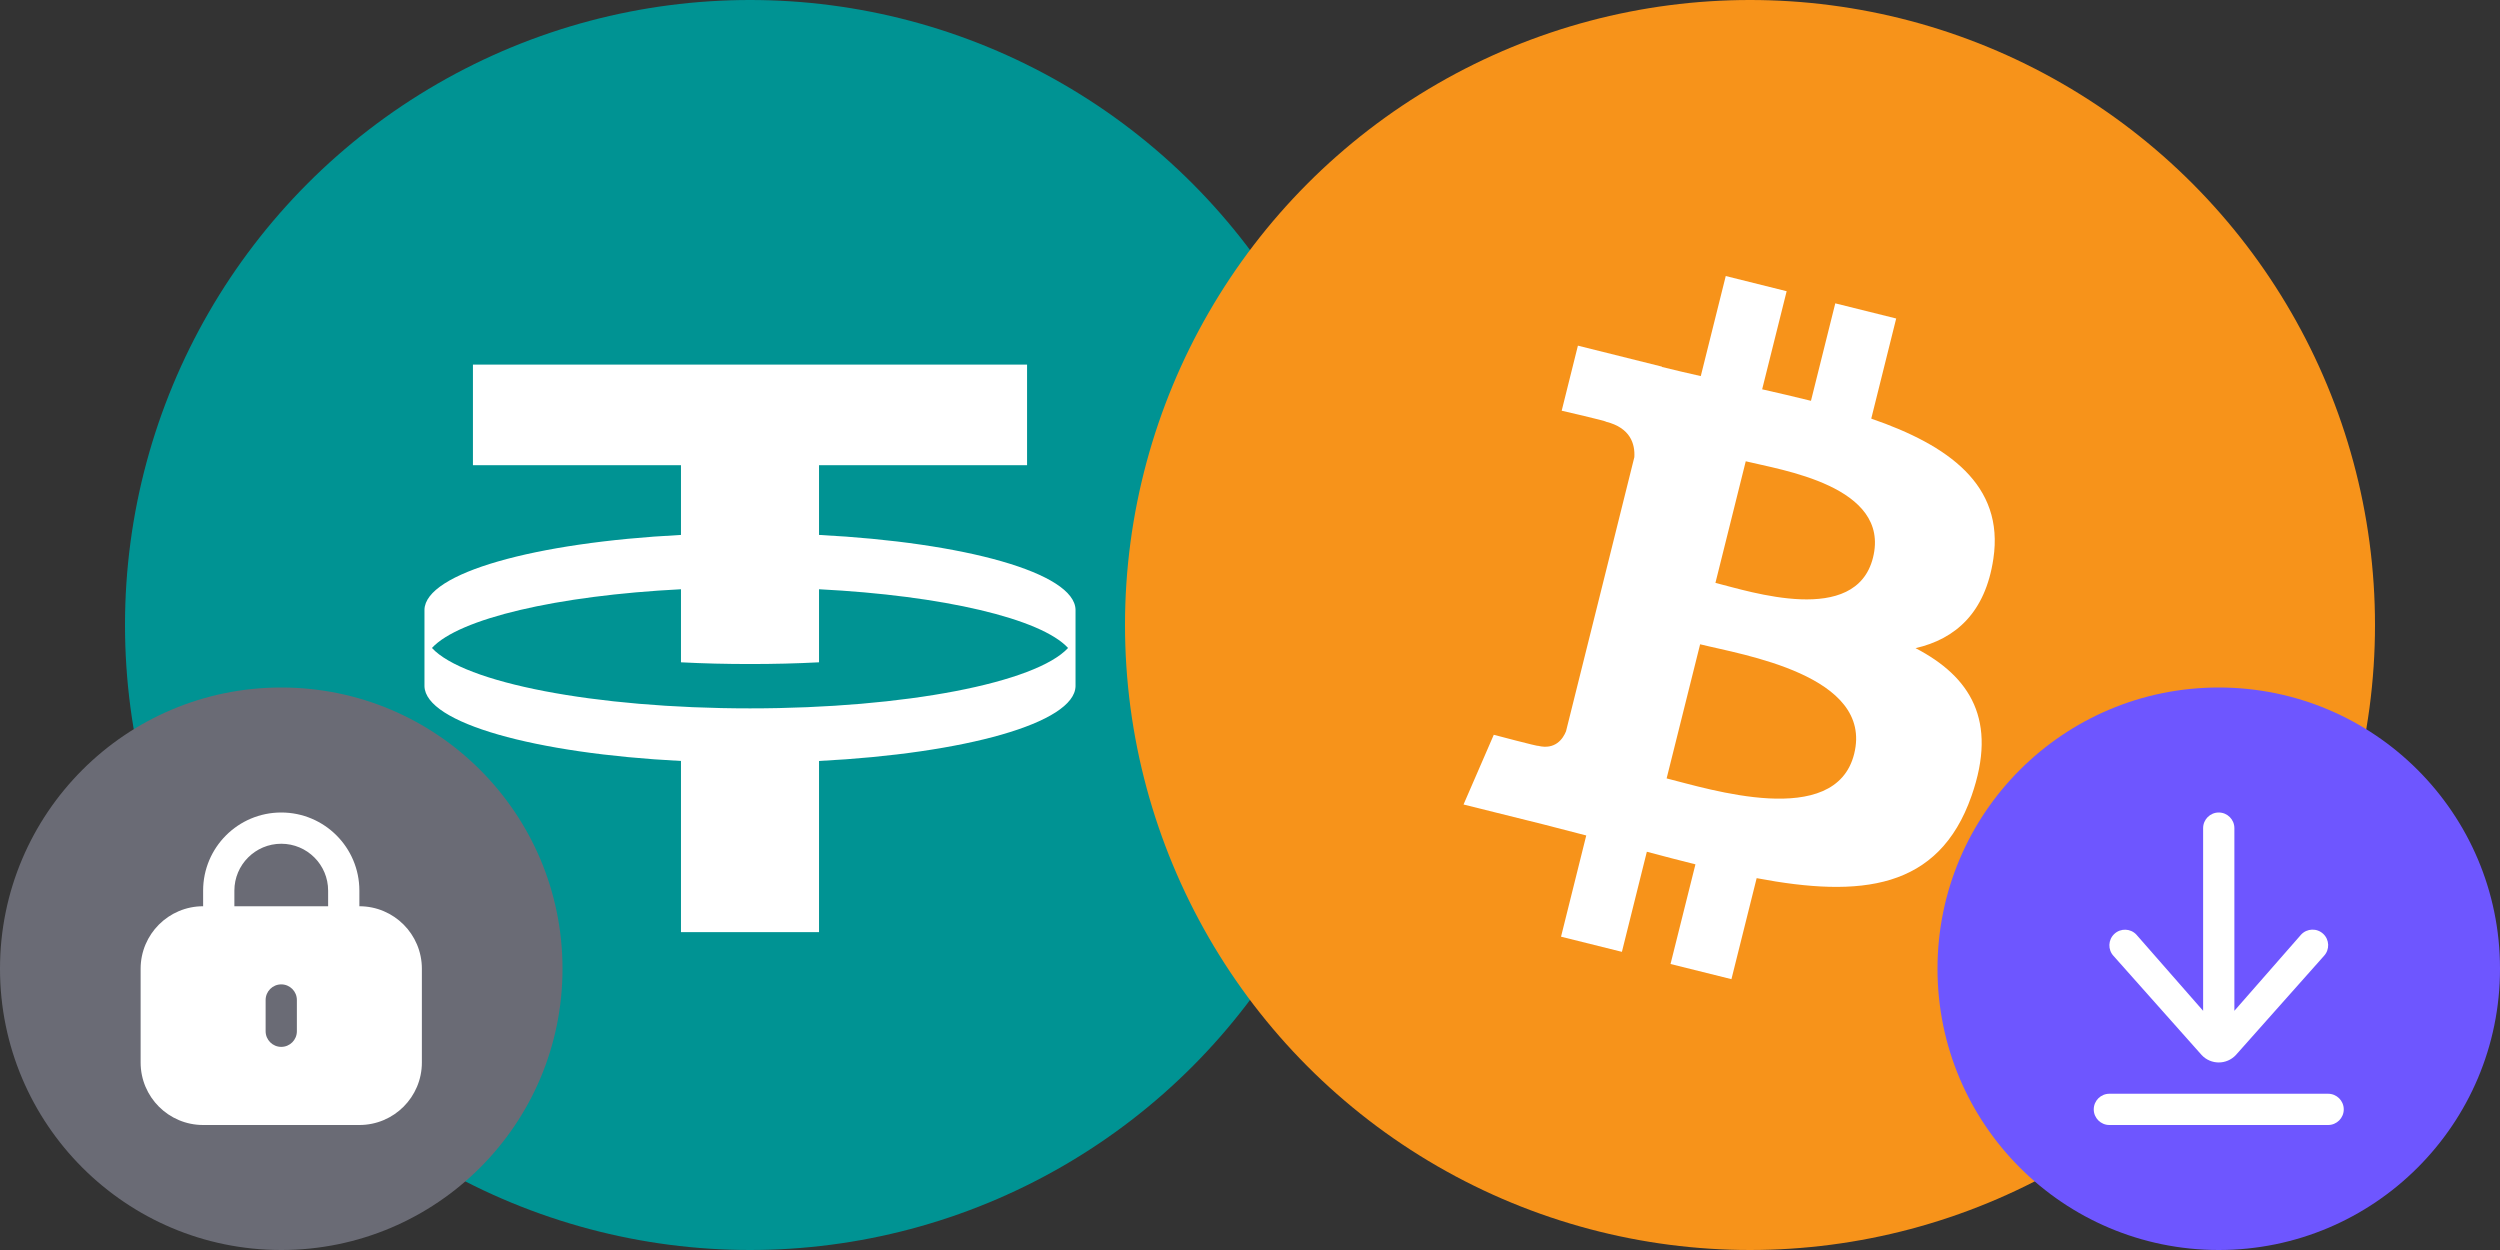 <svg width="80" height="40" viewBox="0 0 80 40" fill="none" xmlns="http://www.w3.org/2000/svg">
<rect x="0" y="0" width="80" height="40" fill="#333333" stroke="none"/>
<circle cx="24" cy="20" r="20" fill="#009393"/>
<path fill-rule="evenodd" clip-rule="evenodd" d="M26.209 17.118V14.887H32.866V11.667H15.134V14.887H21.791V17.118C17.116 17.357 13.609 18.338 13.583 19.511V21.958C13.609 23.135 17.116 24.112 21.791 24.351V29.828H26.209V24.351C30.884 24.112 34.391 23.135 34.417 21.958V19.511C34.391 18.334 30.884 17.357 26.209 17.118ZM24 22.668C19.012 22.668 14.84 21.841 13.822 20.735C14.686 19.797 17.818 19.058 21.791 18.856V21.194C22.504 21.231 23.243 21.249 24 21.249C24.757 21.249 25.496 21.231 26.209 21.194V18.856C30.182 19.058 33.314 19.797 34.178 20.735C33.156 21.841 28.988 22.668 24 22.668Z" fill="white"/>
<circle cx="56" cy="20" r="20" fill="#F7931A"/>
<path fill-rule="evenodd" clip-rule="evenodd" d="M63.788 17.879C64.142 15.515 62.34 14.244 59.88 13.396L60.678 10.192L58.729 9.707L57.951 12.826C57.439 12.697 56.913 12.578 56.389 12.458L57.173 9.319L55.224 8.833L54.425 12.035C54.001 11.938 53.584 11.844 53.18 11.742L53.182 11.732L50.493 11.061L49.974 13.143C49.974 13.143 51.422 13.475 51.391 13.495C52.181 13.692 52.323 14.214 52.299 14.629L51.39 18.278L50.112 23.403C50.015 23.642 49.77 24.002 49.218 23.866C49.238 23.894 47.801 23.513 47.801 23.513L46.833 25.744L49.371 26.376C49.843 26.495 50.305 26.619 50.76 26.735L49.953 29.974L51.901 30.459L52.699 27.256C53.232 27.399 53.748 27.532 54.254 27.659L53.457 30.848L55.406 31.333L56.213 28.101C59.538 28.73 62.037 28.476 63.089 25.469C63.938 23.049 63.048 21.652 61.298 20.741C62.573 20.448 63.532 19.61 63.788 17.879ZM59.333 24.125C58.731 26.547 54.654 25.237 53.332 24.909L54.404 20.617C55.725 20.948 59.963 21.601 59.333 24.125ZM59.936 17.844C59.387 20.047 55.994 18.927 54.894 18.652L55.864 14.761C56.964 15.035 60.509 15.546 59.936 17.844Z" fill="white"/>
<circle cx="9" cy="31" r="9" fill="#6A6B75"/>
<path fill-rule="evenodd" clip-rule="evenodd" d="M9 26C7.619 26 6.5 27.119 6.5 28.5V29C5.396 29 4.5 29.895 4.5 31V34C4.5 35.105 5.396 36 6.5 36H11.5C12.605 36 13.5 35.105 13.5 34V31C13.5 29.895 12.605 29 11.5 29V28.5C11.5 27.119 10.381 26 9 26ZM10.5 29V28.5C10.5 27.672 9.829 27 9 27C8.172 27 7.5 27.672 7.5 28.5V29H10.5ZM8.5 32C8.5 31.724 8.724 31.5 9 31.5C9.276 31.5 9.5 31.724 9.5 32V33C9.5 33.276 9.276 33.5 9 33.5C8.724 33.5 8.5 33.276 8.5 33V32Z" fill="white"/>
<g clip-path="url(#clip0_4707_14669)">
<path fill-rule="evenodd" clip-rule="evenodd" d="M70.386 27.686C70.647 27.426 71.069 27.426 71.329 27.686L71.565 27.922C71.825 28.182 71.825 28.605 71.565 28.865L71.391 29.038C72.052 30.015 72.218 31.142 71.827 31.974C71.67 32.307 71.236 32.306 70.975 32.046L69.679 30.75L66.615 33.815C66.355 34.075 65.933 34.075 65.672 33.815L65.436 33.579C65.176 33.319 65.176 32.897 65.436 32.636L68.501 29.572L67.204 28.274C66.943 28.014 66.942 27.579 67.276 27.422C68.108 27.031 69.236 27.198 70.213 27.859L70.386 27.686ZM73.386 31.865C73.646 32.126 74.069 32.126 74.329 31.865C74.589 31.605 74.589 31.183 74.329 30.923C74.069 30.662 73.646 30.662 73.386 30.923C73.126 31.183 73.126 31.605 73.386 31.865Z" fill="white"/>
</g>
<circle cx="71" cy="31" r="9" fill="#6E56FF"/>
<path d="M67.659 29.885C67.861 29.696 68.177 29.707 68.365 29.909L70.5 32.346L70.5 26.5C70.5 26.224 70.724 26 71 26C71.276 26 71.5 26.224 71.5 26.5L71.5 32.346L73.636 29.907C73.825 29.705 74.141 29.694 74.343 29.883C74.545 30.071 74.555 30.387 74.367 30.589L71.548 33.76C71.252 34.078 70.748 34.078 70.452 33.76L67.634 30.591C67.446 30.389 67.457 30.073 67.659 29.885Z" fill="white"/>
<path d="M74.5 36C74.776 36 75 35.776 75 35.5C75 35.224 74.776 35 74.5 35H67.5C67.224 35 67 35.224 67 35.5C67 35.776 67.224 36 67.5 36H74.5Z" fill="white"/>
<defs>
<clipPath id="clip0_4707_14669">
<rect width="10" height="10" fill="white" transform="translate(63.5 25.75)"/>
</clipPath>
</defs>
</svg>
